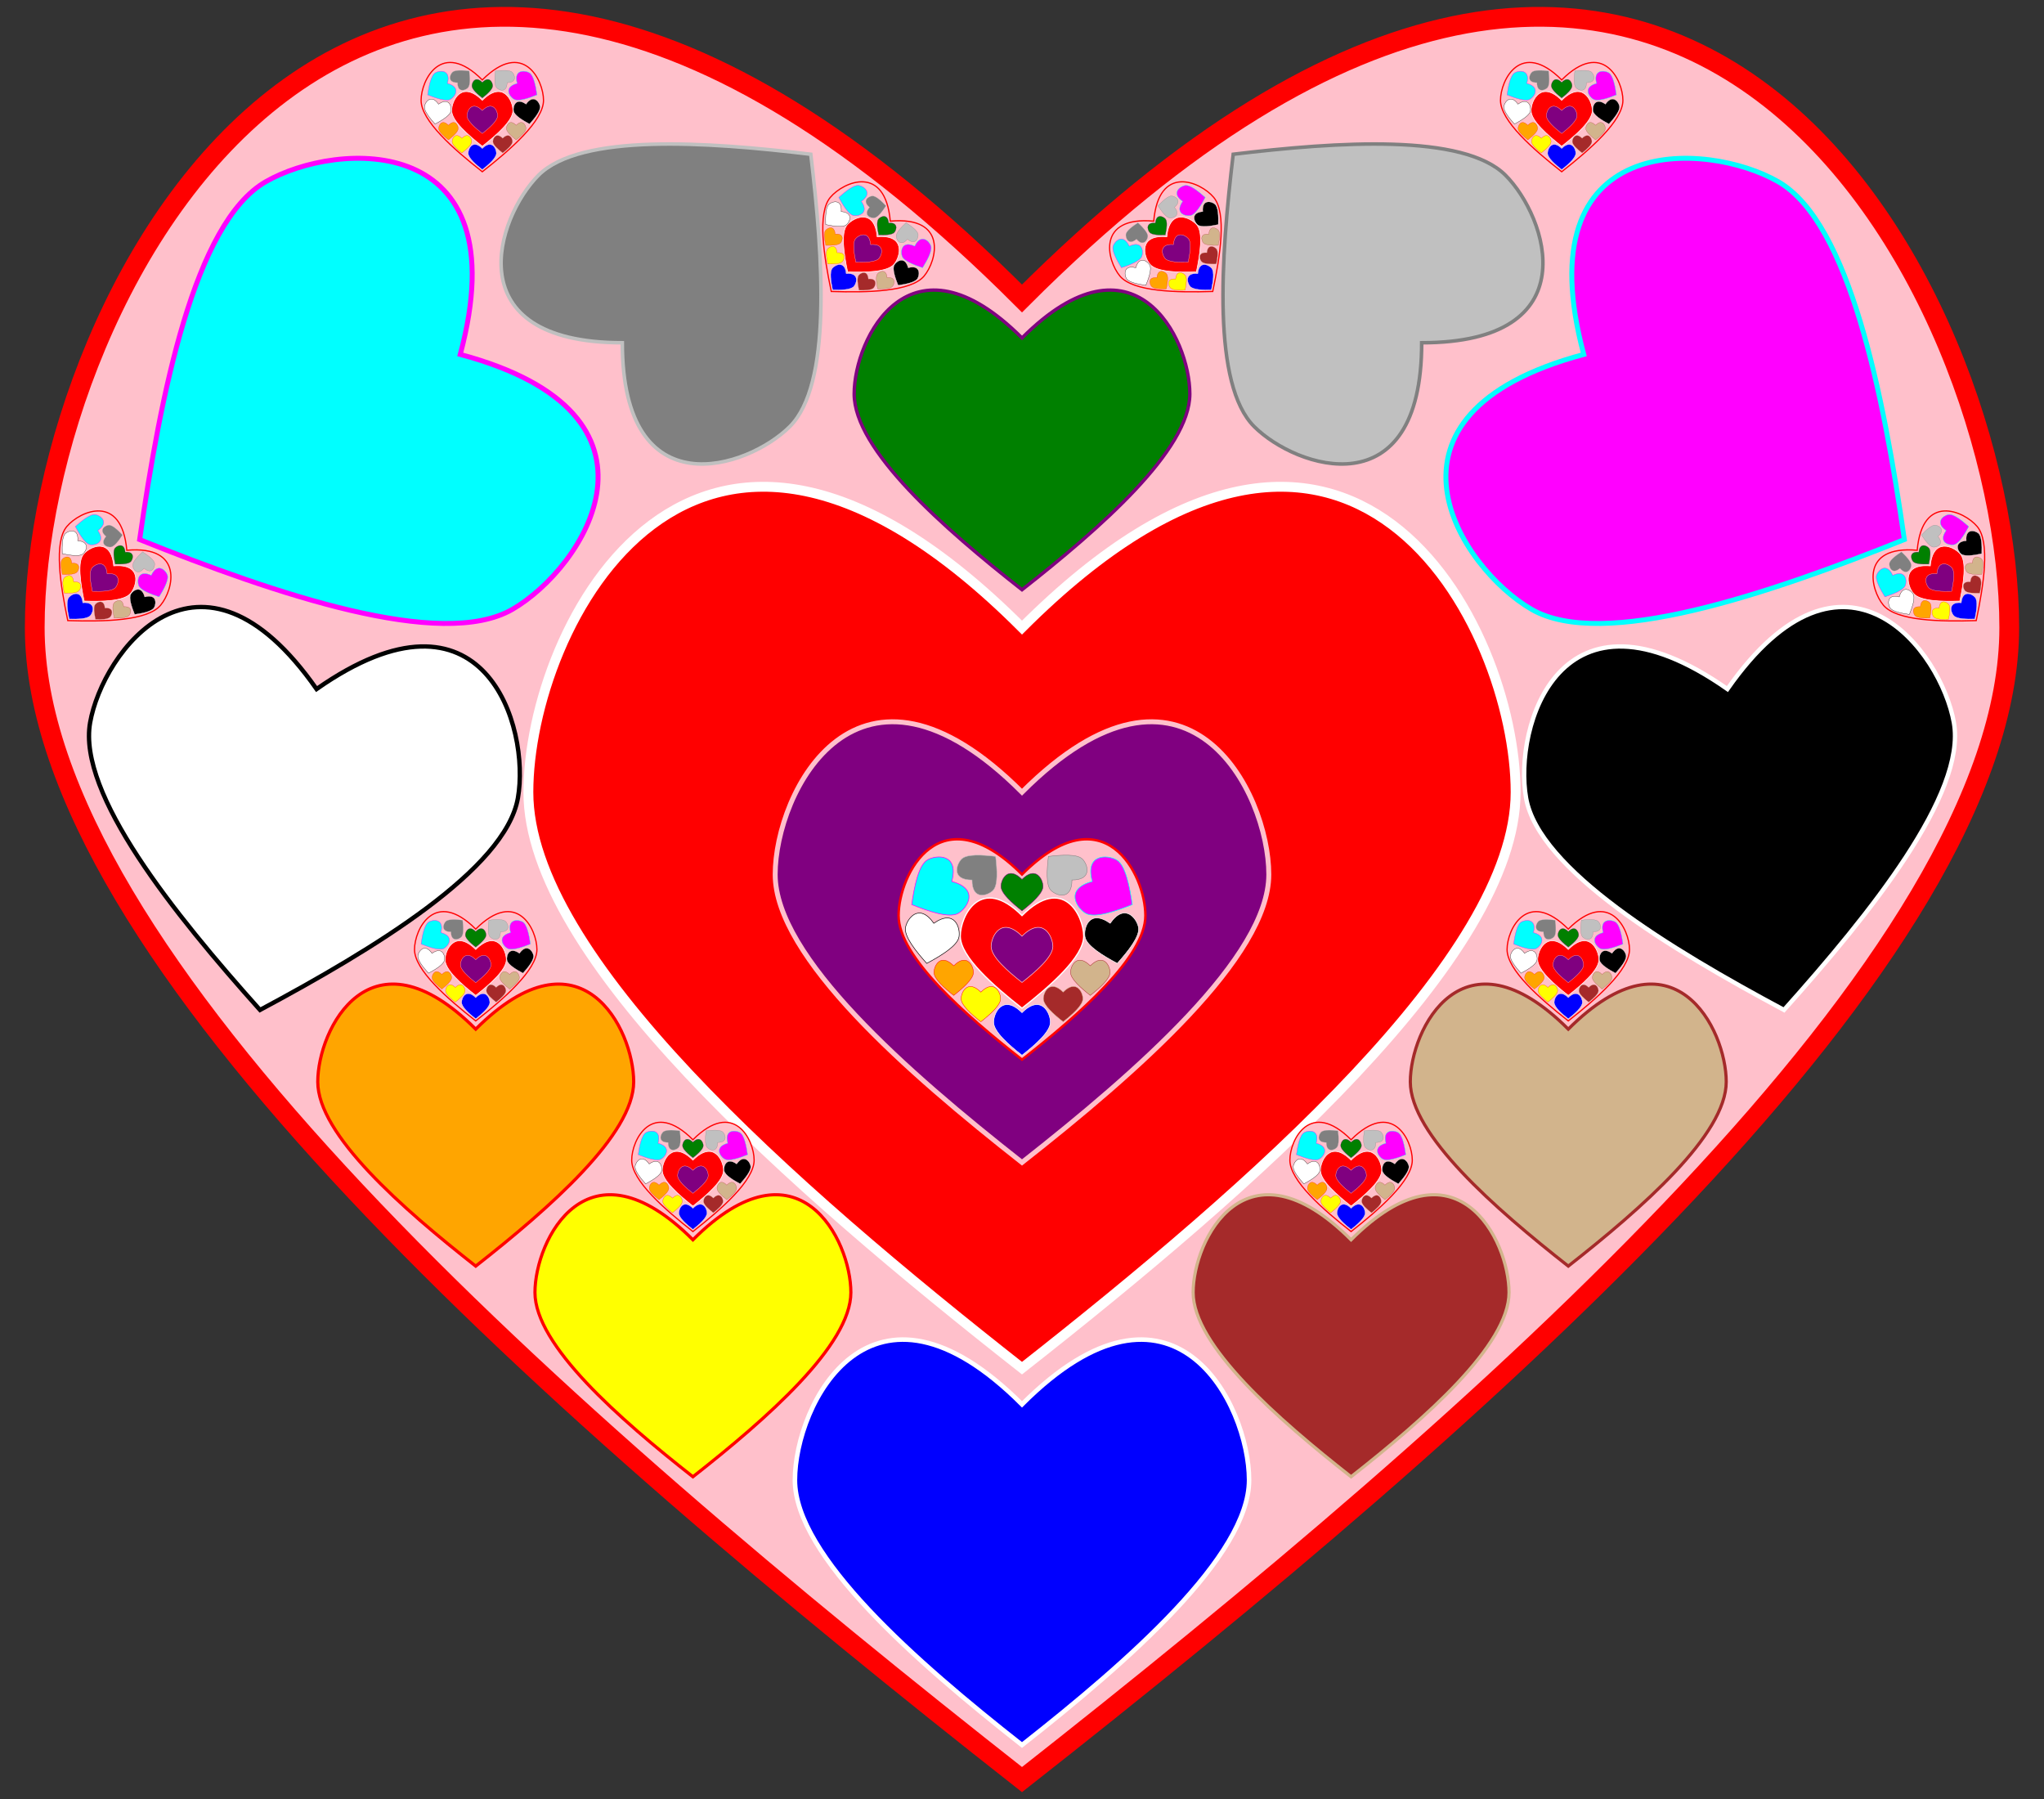 <!DOCTYPE svg PUBLIC "-//W3C//DTD SVG 20010904//EN" "http://www.w3.org/TR/2001/REC-SVG-20010904/DTD/svg10.dtd">
<svg xmlns="http://www.w3.org/2000/svg" xmlns:xlink="http://www.w3.org/1999/xlink"
  preserveAspectRatio="xMidYMid meet" font-family="'Gill Sans', 'Gill Sans MT', 'Trebuchet MS', sans-serif"
  font-size="20"   width="500.0pt" height="440.0pt"
  viewBox="0 0            500.0            440.0">
  <rect x="0" y="0" width="500.0" height="440.0" fill="#333333" stroke="none"/>
  <g transform="translate(250.0,           220.0) scale(1)">
    <use xlink:href="#global-feel" />
  </g>
  <defs>
    <style id="universal-style" type="text/css">
      circle { stroke-width: 0px; stroke: none; }
      text { stroke: none; fill: black; text-anchor: middle; dominant-baseline: middle; }
      .universal-clip { stroke-width: 0px; fill: black; }
    </style>
    <clipPath id="universal-clip">
      <rect transform="scale(0.975)" x="-250" y="-250" width="500" height="500" class="universal-clip" />
    </clipPath>
    <symbol id="global-feel" overflow="visible">
      <!-- needs HEART -->
      <g transform="translate(0 14) scale(1.61)">
        <use xlink:href="#heart-wrap" />
        <use xlink:href="#heart-wrap" transform="scale(0.125)"/>
        <use xlink:href="#heart-wrap" transform="translate(-50, 34) rotate(0) scale(0.062)"/>
        <use xlink:href="#heart-wrap" transform="translate(-83, 2) rotate(0) scale(0.062)"/>
        <use xlink:href="#heart-wrap" transform="translate(-140, -57) rotate(40) scale(0.062)"/>
        <use xlink:href="#heart-wrap" transform="translate(-82, -127) rotate(0) scale(0.062)"/>
        <use xlink:href="#heart-wrap" transform="translate(-24, -107) rotate(40) scale(0.062)"/>

        <use xlink:href="#heart-wrap" transform="translate(50, 34) rotate(0) scale(0.062)"/>
        <use xlink:href="#heart-wrap" transform="translate(83, 2) rotate(0) scale(0.062)"/>
        <use xlink:href="#heart-wrap" transform="translate(140, -57) rotate(320) scale(0.062)"/>
        <use xlink:href="#heart-wrap" transform="translate(82, -127) rotate(0) scale(0.062)"/>
        <use xlink:href="#heart-wrap" transform="translate(24, -107) rotate(320) scale(0.062)"/>
      </g>
    </symbol>
    <style id="heart-style" type="text/css">
      .heart-love { fill: pink; stroke-width: 3px; stroke: red; stroke-linecap: round; }
      .heart-dotted { fill: #FFEEDD; stroke-width: 2px; stroke: red;
        stroke-dasharray: 123,124; stroke-linecap: round; }
      .heart-restore { fill: red; stroke-width: 3px; stroke: red; stroke-linecap: round; }
      .heart-red { fill: red; stroke-width: 3px; stroke: white; }
      .heart-orange { fill: orange; stroke-width: 3px; stroke: red; }
      .heart-yellow { fill: yellow; stroke-width: 3px; stroke: red; }
      .heart-green { fill: green; stroke-width: 3px; stroke: purple; }
      .heart-blue { fill: blue; stroke-width: 3px; stroke: white; }
      .heart-purple { fill: purple; stroke-width: 3px; stroke: pink; }
      .heart-black { fill: black; stroke-width: 3px; stroke: white; }
      .heart-white { fill: white; stroke-width: 3px; stroke: black; }
      .heart-brown { fill: brown; stroke-width: 3px; stroke: tan; }
      .heart-tan { fill: tan; stroke-width: 3px; stroke: brown; }
      .heart-grey { fill: grey; stroke-width: 3px; stroke: silver; }
      .heart-silver { fill: silver; stroke-width: 3px; stroke: grey; }
      .heart-cyan { fill: cyan; stroke-width: 3px; stroke: magenta; }
      .heart-magenta { fill: magenta; stroke-width: 3px; stroke: cyan; }
    </style>
    <symbol id="heart-any" overflow="visible">
      <path d="
          M 0.0 125.0
          C 70.0 70.0
            150.0 0.0
            150.0 -50
          C 150.0 -100
            100.0 -200
            0.0 -100
          C -100.0 -200
            -150.0 -100
            -150.0 -50
          C -150.0  0.0
            -70.0   70.0
            0.0    125.0
          Z"></path>
    </symbol>
    <symbol id="heart-dotted" overflow="visible">
      <use xlink:href="#heart-any" class="heart-dotted" />
    </symbol>
    <symbol id="heart-love" overflow="visible">
      <use xlink:href="#heart-any" class="heart-love" />
    </symbol>
    <symbol id="heart-restore" overflow="visible">
      <use xlink:href="#heart-any" class="heart-restore" />
    </symbol>
    <symbol id="heart-motivate" overflow="visible">
      <use xlink:href="#heart-any" class="heart-dotted" />
    </symbol>
    <symbol id="heart-red" overflow="visible">
      <use xlink:href="#heart-any" class="heart-red" />
    </symbol>
    <symbol id="heart-wrap" overflow="visible">
      <use xlink:href="#heart-any" class="heart-love" />
      <use xlink:href="#heart-any" class="heart-red" transform="translate(0,0) rotate(0) scale(0.5)" />
      <use xlink:href="#heart-any" class="heart-purple" transform="translate(0,0) rotate(0) scale(0.25)" />
      <use xlink:href="#heart-any" class="heart-green" transform="translate(0,-77) rotate(0) scale(0.17)" />
      <use xlink:href="#heart-any" class="heart-blue" transform="translate(0, 91) rotate(0) scale(0.23)" />

      <use xlink:href="#heart-any" class="heart-yellow" transform="translate(-50, 59) rotate(0) scale(0.16)" />
      <use xlink:href="#heart-any" class="heart-orange" transform="translate(-83, 27) rotate(0) scale(0.16)" />
      <use xlink:href="#heart-any" class="heart-white" transform="translate(-111, -19) rotate(10) scale(0.22)" />
      <use xlink:href="#heart-any" class="heart-cyan" transform="translate(-107, -79) rotate(60) scale(0.25)" />
      <use xlink:href="#heart-any" class="heart-grey" transform="translate(-48, -106) rotate(225) scale(0.18)" />

      <use xlink:href="#heart-any" class="heart-brown" transform="translate(50, 59) rotate(0) scale(0.16)" />
      <use xlink:href="#heart-any" class="heart-tan" transform="translate(83, 27) rotate(0) scale(0.16)" />
      <use xlink:href="#heart-any" class="heart-black" transform="translate(111, -19) rotate(350) scale(0.22)" />
      <use xlink:href="#heart-any" class="heart-magenta" transform="translate(107, -79) rotate(300) scale(0.25)" />
      <use xlink:href="#heart-any" class="heart-silver" transform="translate(48, -106) rotate(135) scale(0.18)" />
    </symbol>
  </defs>
</svg>
